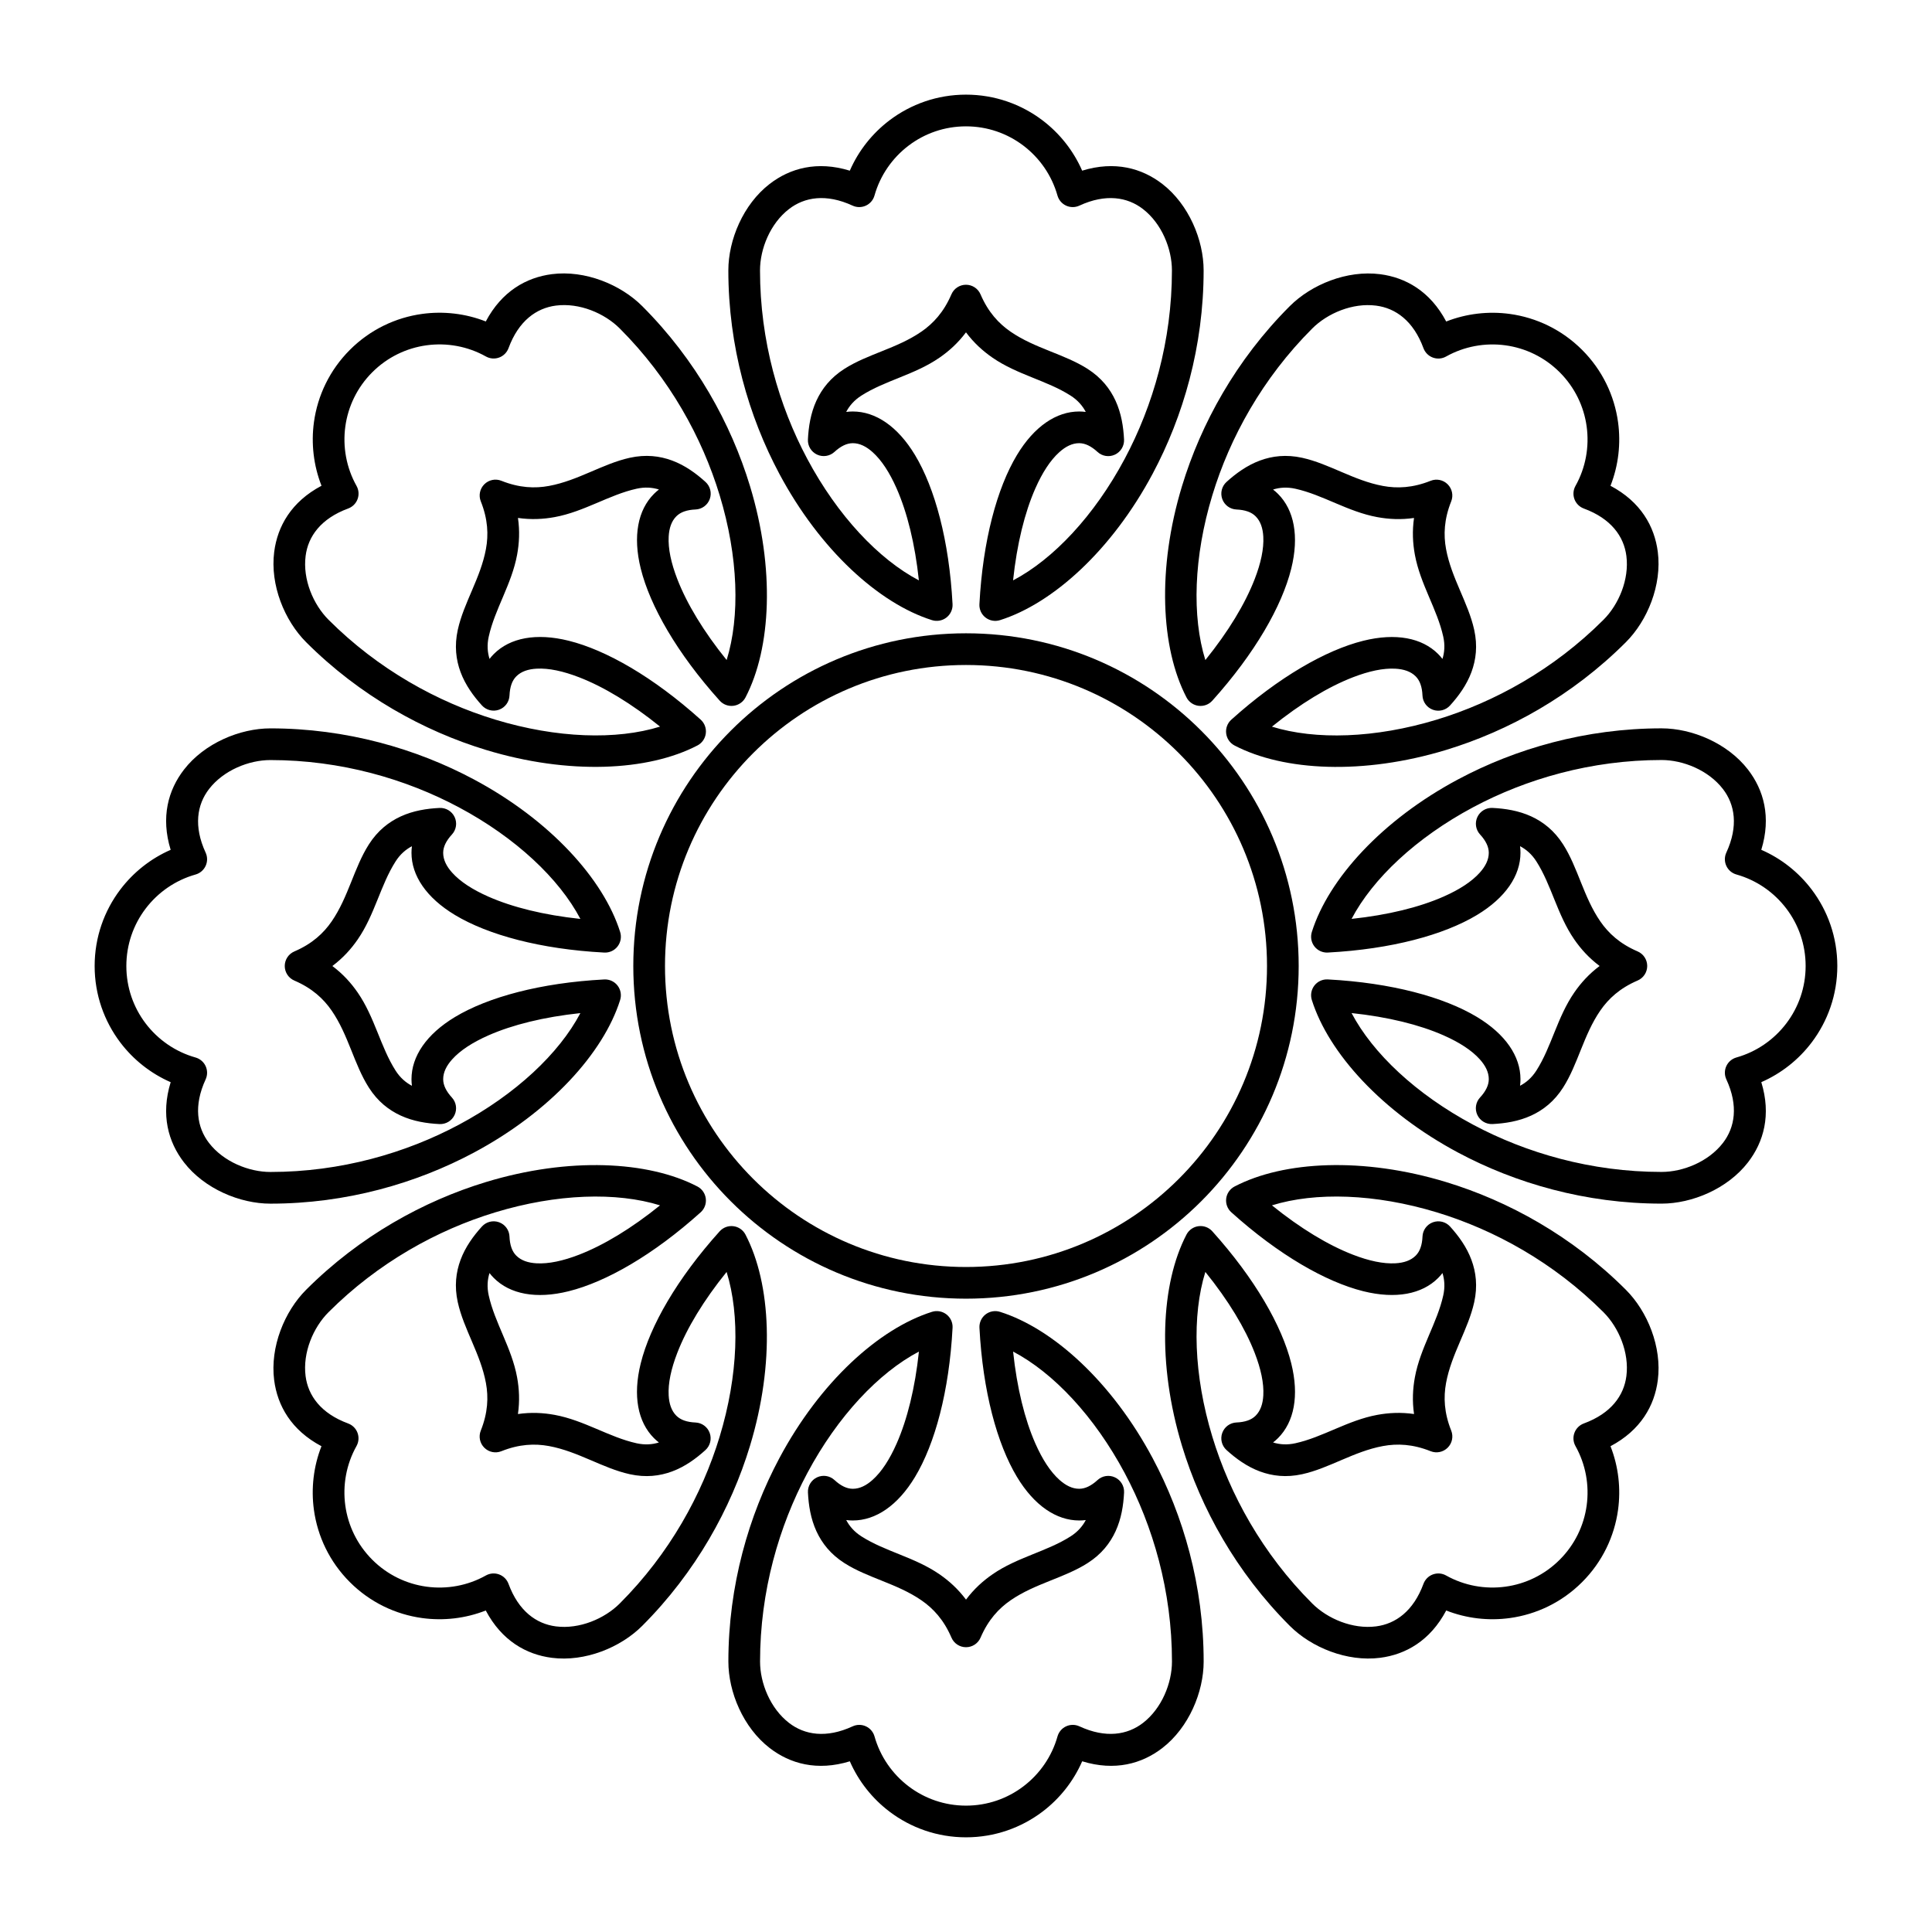 <?xml version="1.0" encoding="UTF-8"?>
<!-- Uploaded to: SVG Find, www.svgrepo.com, Generator: SVG Find Mixer Tools -->
<svg fill="#000000" width="800px" height="800px" version="1.1" viewBox="144 144 512 512" xmlns="http://www.w3.org/2000/svg">
 <g>
  <path d="m369.21 189.23c2.312-5.305 5.961-9.891 10.516-13.344 5.633-4.269 12.652-6.805 20.27-6.805 7.613 0 14.633 2.535 20.27 6.805 4.555 3.453 8.199 8.039 10.516 13.34 8.676-2.664 15.855-0.641 21.246 3.523 7.023 5.426 10.945 14.84 10.945 22.91 0 20.141-5.406 38.711-13.52 53.906-10.773 20.18-26.387 34.348-40.445 38.781-1.312 0.414-2.742 0.156-3.832-0.688-1.09-0.84-1.695-2.164-1.621-3.539 0.891-16.875 4.68-30.781 9.945-39.531 4.586-7.617 10.465-11.539 16.492-11.539 0.586 0 1.168 0.039 1.746 0.117-0.848-1.621-2.125-3.117-4.027-4.332-6.289-4.012-14.098-5.508-20.656-10.023-2.559-1.762-4.957-3.922-7.059-6.734-2.106 2.812-4.5 4.973-7.059 6.734-6.562 4.516-14.371 6.012-20.656 10.023-1.906 1.215-3.184 2.711-4.031 4.332 0.578-0.078 1.16-0.117 1.746-0.117 6.031 0 11.906 3.922 16.492 11.539 5.266 8.75 9.055 22.656 9.949 39.527 0.07 1.375-0.535 2.695-1.621 3.539-1.09 0.844-2.519 1.102-3.836 0.688-14.055-4.43-29.672-18.598-40.445-38.777-8.113-15.195-13.516-33.766-13.516-53.906 0-8.07 3.918-17.484 10.941-22.91 5.391-4.164 12.57-6.188 21.25-3.519zm43.262 108.58c10.672-5.613 21.531-17.133 29.574-32.195 7.516-14.082 12.527-31.293 12.527-49.953 0-5.719-2.703-12.422-7.68-16.266-4.121-3.184-9.855-4.133-16.852-0.902-1.113 0.516-2.398 0.516-3.516 0s-1.949-1.492-2.285-2.672c-1.508-5.348-4.734-9.973-9.051-13.242-4.223-3.203-9.488-5.098-15.195-5.098-5.711 0-10.977 1.895-15.199 5.098-4.312 3.269-7.543 7.894-9.047 13.242-0.332 1.18-1.168 2.16-2.285 2.672-1.117 0.516-2.402 0.516-3.516 0-7-3.231-12.73-2.281-16.852 0.902-4.981 3.844-7.684 10.547-7.684 16.266 0 18.66 5.012 35.871 12.527 49.953 8.043 15.062 18.902 26.578 29.574 32.191-1.023-9.66-3.09-18-5.914-24.395-1.836-4.16-3.961-7.453-6.371-9.605-1.637-1.465-3.371-2.359-5.234-2.359-0.809 0-1.598 0.207-2.367 0.57-0.855 0.406-1.68 1-2.481 1.738-1.254 1.156-3.082 1.438-4.625 0.715-1.543-0.719-2.5-2.305-2.414-4.008 0.164-3.352 0.719-6.941 2.25-10.273 1.453-3.156 3.75-6.098 7.402-8.43 6.207-3.961 13.934-5.402 20.414-9.863 3.148-2.168 5.938-5.18 7.961-9.891 0.66-1.539 2.18-2.543 3.859-2.543 1.676 0 3.195 1.004 3.856 2.543 2.023 4.711 4.812 7.723 7.961 9.891 6.481 4.461 14.207 5.902 20.414 9.863 3.656 2.336 5.953 5.277 7.406 8.438 1.531 3.328 2.086 6.918 2.254 10.273 0.082 1.703-0.871 3.289-2.418 4.012s-3.375 0.438-4.625-0.723c-0.805-0.738-1.629-1.332-2.484-1.742-0.77-0.363-1.559-0.57-2.367-0.57-1.859 0-3.594 0.895-5.234 2.359-2.41 2.152-4.531 5.445-6.371 9.609-2.824 6.394-4.887 14.73-5.914 24.395z" fill-rule="evenodd"/>
  <path d="m527.26 229.2c5.391-2.109 11.211-2.777 16.871-2 7.004 0.965 13.762 4.141 19.145 9.523 5.387 5.383 8.559 12.141 9.523 19.145 0.781 5.66 0.113 11.484-2 16.871 8.023 4.25 11.668 10.758 12.535 17.516 1.129 8.801-2.754 18.23-8.461 23.934-14.242 14.242-31.199 23.555-47.68 28.562-21.887 6.648-42.945 5.629-56.016-1.18-1.223-0.633-2.055-1.828-2.227-3.195-0.176-1.363 0.332-2.727 1.355-3.648 12.562-11.301 25.074-18.453 34.984-20.918 8.629-2.144 15.559-0.762 19.824 3.5 0.414 0.414 0.797 0.852 1.152 1.316 0.547-1.746 0.699-3.703 0.211-5.91-1.605-7.285-6.07-13.863-7.519-21.695-0.562-3.055-0.73-6.273-0.227-9.754-3.477 0.504-6.699 0.336-9.754-0.227-7.832-1.445-14.41-5.91-21.695-7.519-2.207-0.488-4.164-0.336-5.91 0.215 0.465 0.352 0.902 0.738 1.316 1.152 4.266 4.262 5.644 11.191 3.504 19.82-2.465 9.91-9.617 22.422-20.918 34.984-0.918 1.023-2.281 1.527-3.648 1.355-1.367-0.172-2.559-1.004-3.195-2.227-6.809-13.07-7.832-34.129-1.18-56.016 5.008-16.48 14.316-33.438 28.559-47.676 5.707-5.707 15.133-9.594 23.938-8.461 6.754 0.867 13.262 4.512 17.512 12.531zm-46.184 107.37c11.516 3.574 27.34 3.109 43.68-1.855 15.27-4.641 30.984-13.266 44.18-26.465 4.043-4.043 6.871-10.691 6.07-16.93-0.664-5.168-4.043-9.891-11.277-12.555-1.152-0.426-2.062-1.332-2.488-2.484-0.426-1.152-0.324-2.434 0.277-3.508 2.715-4.844 3.699-10.398 2.961-15.762-0.723-5.25-3.102-10.316-7.141-14.352-4.035-4.035-9.102-6.418-14.352-7.141-5.359-0.738-10.914 0.25-15.762 2.965-1.07 0.602-2.352 0.703-3.504 0.277-1.152-0.426-2.062-1.336-2.488-2.488-2.66-7.234-7.387-10.617-12.555-11.277-6.234-0.805-12.887 2.027-16.93 6.07-13.195 13.195-21.824 28.906-26.465 44.18-4.965 16.336-5.43 32.16-1.852 43.676 6.109-7.559 10.543-14.914 13.066-21.434 1.645-4.242 2.473-8.074 2.289-11.297-0.125-2.195-0.719-4.055-2.035-5.367-0.57-0.574-1.273-0.988-2.074-1.273-0.895-0.316-1.895-0.48-2.988-0.527-1.699-0.066-3.191-1.16-3.773-2.762-0.582-1.602-0.137-3.394 1.125-4.543 2.488-2.254 5.418-4.398 8.859-5.672 3.258-1.207 6.961-1.66 11.195-0.727 7.191 1.586 13.672 6.031 21.406 7.461 3.762 0.695 7.863 0.535 12.625-1.363 1.559-0.625 3.34-0.258 4.523 0.93 1.188 1.188 1.555 2.965 0.934 4.523-1.902 4.762-2.059 8.867-1.367 12.625 1.43 7.734 5.875 14.219 7.461 21.41 0.938 4.234 0.48 7.938-0.727 11.199-1.273 3.438-3.418 6.367-5.676 8.859-1.145 1.266-2.941 1.711-4.543 1.129-1.605-0.586-2.695-2.078-2.762-3.785-0.043-1.09-0.207-2.094-0.523-2.984-0.285-0.801-0.699-1.504-1.27-2.078-1.316-1.316-3.176-1.91-5.371-2.035-3.223-0.184-7.055 0.648-11.297 2.289-6.519 2.527-13.875 6.961-21.434 13.07z" fill-rule="evenodd"/>
  <path d="m229.2 272.73c-2.109-5.387-2.777-11.211-2-16.871 0.965-7.004 4.141-13.762 9.523-19.145s12.141-8.559 19.145-9.523c5.66-0.777 11.484-0.113 16.871 2 4.25-8.023 10.758-11.668 17.516-12.535 8.801-1.129 18.23 2.758 23.934 8.465 14.242 14.238 23.555 31.195 28.562 47.676 6.648 21.887 5.629 42.945-1.18 56.02-0.633 1.219-1.828 2.051-3.195 2.227-1.363 0.172-2.727-0.336-3.648-1.359-11.301-12.562-18.453-25.074-20.918-34.984-2.144-8.629-0.762-15.559 3.5-19.82 0.414-0.414 0.852-0.801 1.316-1.156-1.746-0.547-3.703-0.699-5.91-0.211-7.285 1.609-13.863 6.074-21.695 7.519-3.055 0.562-6.273 0.73-9.754 0.227 0.504 3.481 0.336 6.699-0.227 9.754-1.445 7.832-5.91 14.41-7.519 21.695-0.488 2.207-0.336 4.164 0.215 5.91 0.352-0.465 0.738-0.902 1.152-1.316 4.262-4.262 11.191-5.644 19.82-3.5 9.91 2.461 22.422 9.613 34.984 20.914 1.023 0.922 1.527 2.285 1.355 3.648-0.172 1.367-1.004 2.559-2.227 3.195-13.07 6.809-34.129 7.832-56.016 1.184-16.48-5.008-33.438-14.32-47.676-28.562-5.707-5.707-9.594-15.133-8.461-23.938 0.867-6.754 4.512-13.262 12.531-17.512zm107.37 46.184c3.574-11.516 3.109-27.34-1.855-43.676-4.641-15.273-13.266-30.984-26.465-44.18-4.043-4.043-10.691-6.871-16.93-6.074-5.168 0.664-9.891 4.047-12.555 11.277-0.426 1.152-1.332 2.062-2.484 2.488-1.152 0.426-2.434 0.324-3.508-0.277-4.844-2.715-10.398-3.699-15.762-2.961-5.25 0.723-10.316 3.106-14.352 7.141s-6.418 9.102-7.141 14.352c-0.738 5.363 0.25 10.914 2.965 15.762 0.602 1.07 0.703 2.352 0.277 3.504-0.426 1.156-1.336 2.062-2.488 2.488-7.234 2.664-10.617 7.387-11.277 12.555-0.805 6.238 2.027 12.887 6.07 16.93 13.195 13.199 28.906 21.824 44.18 26.465 16.336 4.965 32.16 5.43 43.676 1.852-7.559-6.106-14.914-10.543-21.434-13.066-4.242-1.641-8.074-2.473-11.297-2.289-2.195 0.125-4.055 0.719-5.367 2.035-0.574 0.574-0.988 1.277-1.273 2.074-0.316 0.895-0.48 1.898-0.527 2.988-0.066 1.703-1.16 3.195-2.762 3.773-1.602 0.582-3.394 0.137-4.543-1.125-2.254-2.488-4.398-5.418-5.672-8.855-1.207-3.262-1.66-6.965-0.727-11.195 1.586-7.191 6.031-13.676 7.461-21.41 0.695-3.758 0.535-7.863-1.363-12.625-0.625-1.559-0.258-3.336 0.93-4.523s2.965-1.555 4.523-0.93c4.762 1.898 8.867 2.059 12.625 1.363 7.734-1.43 14.219-5.875 21.41-7.461 4.234-0.934 7.938-0.48 11.199 0.73 3.438 1.27 6.367 3.414 8.859 5.672 1.266 1.145 1.711 2.941 1.129 4.543-0.586 1.605-2.078 2.695-3.785 2.762-1.09 0.043-2.094 0.207-2.984 0.523-0.801 0.285-1.504 0.699-2.078 1.273-1.316 1.312-1.91 3.172-2.035 5.367-0.184 3.227 0.648 7.055 2.289 11.297 2.527 6.519 6.961 13.875 13.07 21.434z" fill-rule="evenodd"/>
  <path d="m189.23 430.79c-5.305-2.316-9.891-5.961-13.344-10.516-4.269-5.637-6.805-12.656-6.805-20.27 0-7.617 2.535-14.637 6.805-20.27 3.453-4.559 8.039-8.203 13.34-10.52-2.664-8.676-0.641-15.855 3.523-21.246 5.426-7.023 14.84-10.941 22.91-10.941 20.141 0 38.711 5.402 53.906 13.516 20.18 10.773 34.348 26.391 38.781 40.445 0.414 1.312 0.156 2.746-0.688 3.832-0.84 1.09-2.164 1.695-3.539 1.621-16.875-0.891-30.781-4.68-39.531-9.945-7.617-4.586-11.539-10.461-11.539-16.492 0-0.586 0.039-1.168 0.117-1.746-1.621 0.848-3.117 2.125-4.332 4.031-4.012 6.285-5.508 14.094-10.023 20.656-1.762 2.559-3.922 4.953-6.734 7.059 2.812 2.102 4.973 4.5 6.734 7.059 4.516 6.559 6.012 14.367 10.023 20.656 1.215 1.902 2.711 3.18 4.332 4.027-0.078-0.578-0.117-1.16-0.117-1.746 0-6.027 3.922-11.906 11.539-16.492 8.75-5.266 22.656-9.055 39.527-9.945 1.375-0.074 2.695 0.531 3.539 1.617 0.844 1.09 1.102 2.523 0.688 3.836-4.43 14.055-18.598 29.672-38.777 40.445-15.195 8.113-33.766 13.52-53.906 13.52-8.07 0-17.484-3.922-22.91-10.945-4.164-5.391-6.188-12.57-3.519-21.246zm108.58-43.266c-5.613-10.672-17.133-21.531-32.195-29.574-14.082-7.516-31.293-12.527-49.953-12.527-5.719 0-12.422 2.703-16.266 7.68-3.184 4.125-4.133 9.855-0.902 16.852 0.516 1.113 0.516 2.398 0 3.516-0.516 1.117-1.492 1.953-2.672 2.285-5.348 1.508-9.973 4.738-13.242 9.051-3.203 4.223-5.098 9.488-5.098 15.199 0 5.707 1.895 10.973 5.098 15.195 3.269 4.312 7.894 7.543 13.242 9.047 1.18 0.336 2.16 1.168 2.672 2.285 0.516 1.117 0.516 2.402 0 3.519-3.231 6.996-2.281 12.727 0.902 16.852 3.844 4.977 10.547 7.68 16.266 7.68 18.66 0 35.871-5.012 49.953-12.527 15.062-8.043 26.578-18.902 32.191-29.574-9.66 1.023-18 3.09-24.395 5.914-4.16 1.84-7.453 3.961-9.605 6.371-1.465 1.641-2.359 3.375-2.359 5.234 0 0.809 0.207 1.598 0.57 2.367 0.406 0.855 1 1.68 1.738 2.484 1.156 1.254 1.438 3.078 0.715 4.621-0.719 1.547-2.305 2.5-4.008 2.418-3.352-0.164-6.941-0.719-10.273-2.254-3.156-1.449-6.098-3.746-8.43-7.402-3.961-6.207-5.402-13.934-9.863-20.414-2.168-3.148-5.18-5.938-9.891-7.961-1.539-0.66-2.543-2.18-2.543-3.856 0-1.68 1.004-3.199 2.543-3.859 4.711-2.023 7.723-4.812 9.891-7.961 4.461-6.481 5.902-14.207 9.863-20.414 2.336-3.656 5.277-5.953 8.438-7.406 3.328-1.531 6.918-2.086 10.273-2.25 1.703-0.086 3.289 0.871 4.012 2.414 0.723 1.547 0.438 3.375-0.723 4.629-0.738 0.801-1.332 1.625-1.742 2.481-0.363 0.77-0.57 1.559-0.57 2.367 0 1.863 0.895 3.598 2.359 5.234 2.152 2.41 5.445 4.535 9.609 6.371 6.394 2.824 14.73 4.891 24.395 5.914z" fill-rule="evenodd"/>
  <path d="m610.76 369.21c5.305 2.312 9.895 5.961 13.344 10.516 4.269 5.633 6.805 12.652 6.805 20.27 0 7.613-2.535 14.633-6.805 20.27-3.449 4.555-8.039 8.199-13.34 10.516 2.664 8.676 0.641 15.855-3.523 21.246-5.426 7.023-14.84 10.945-22.91 10.945-20.137 0-38.711-5.406-53.906-13.52-20.18-10.773-34.348-26.387-38.777-40.445-0.414-1.312-0.16-2.742 0.684-3.832 0.844-1.09 2.164-1.695 3.539-1.621 16.875 0.891 30.781 4.68 39.531 9.945 7.617 4.586 11.539 10.465 11.539 16.492 0 0.586-0.035 1.168-0.113 1.746 1.621-0.848 3.113-2.125 4.328-4.027 4.016-6.289 5.508-14.098 10.023-20.656 1.762-2.559 3.922-4.957 6.734-7.059-2.812-2.106-4.973-4.5-6.734-7.059-4.516-6.562-6.008-14.371-10.023-20.656-1.215-1.906-2.707-3.184-4.328-4.031 0.078 0.578 0.113 1.16 0.113 1.746 0 6.031-3.922 11.906-11.539 16.492-8.75 5.266-22.652 9.055-39.527 9.949-1.371 0.07-2.695-0.535-3.539-1.621-0.844-1.09-1.098-2.519-0.684-3.836 4.426-14.055 18.594-29.672 38.773-40.445 15.195-8.113 33.77-13.516 53.906-13.516 8.07 0 17.484 3.918 22.91 10.941 4.164 5.391 6.188 12.57 3.519 21.25zm-108.58 43.262c5.617 10.672 17.133 21.531 32.195 29.574 14.082 7.516 31.293 12.527 49.953 12.527 5.719 0 12.422-2.703 16.266-7.68 3.184-4.121 4.137-9.855 0.906-16.852-0.516-1.113-0.52-2.398-0.004-3.516s1.492-1.949 2.676-2.285c5.348-1.508 9.969-4.734 13.238-9.051 3.203-4.223 5.102-9.488 5.102-15.195 0-5.711-1.898-10.977-5.102-15.199-3.269-4.312-7.891-7.543-13.238-9.047-1.184-0.332-2.164-1.168-2.676-2.285-0.516-1.117-0.516-2.402 0-3.516 3.231-7 2.281-12.73-0.902-16.852-3.844-4.981-10.547-7.684-16.266-7.684-18.66 0-35.871 5.012-49.949 12.527-15.062 8.043-26.582 18.902-32.195 29.574 9.664-1.023 18-3.09 24.395-5.914 4.16-1.836 7.457-3.961 9.605-6.371 1.465-1.637 2.359-3.371 2.359-5.234 0-0.809-0.207-1.598-0.57-2.367-0.406-0.855-1-1.68-1.738-2.481-1.156-1.254-1.438-3.082-0.715-4.625 0.723-1.543 2.305-2.5 4.008-2.414 3.356 0.164 6.941 0.719 10.273 2.25 3.156 1.453 6.098 3.75 8.43 7.402 3.965 6.207 5.402 13.934 9.863 20.414 2.168 3.148 5.18 5.938 9.891 7.961 1.543 0.66 2.543 2.18 2.543 3.859 0 1.676-1 3.195-2.543 3.856-4.711 2.023-7.723 4.812-9.891 7.961-4.461 6.481-5.898 14.207-9.863 20.414-2.332 3.656-5.277 5.953-8.434 7.406-3.332 1.531-6.922 2.086-10.277 2.254-1.703 0.082-3.289-0.871-4.012-2.418-0.723-1.547-0.438-3.375 0.723-4.625 0.742-0.805 1.336-1.629 1.742-2.484 0.363-0.77 0.57-1.559 0.57-2.367 0-1.859-0.895-3.594-2.359-5.234-2.148-2.41-5.445-4.531-9.609-6.371-6.391-2.824-14.73-4.887-24.395-5.914z" fill-rule="evenodd"/>
  <path d="m570.8 527.26c2.113 5.391 2.777 11.211 2 16.871-0.965 7.004-4.137 13.762-9.523 19.145-5.383 5.387-12.141 8.559-19.145 9.523-5.66 0.781-11.484 0.113-16.871-2-4.25 8.023-10.758 11.668-17.512 12.535-8.805 1.129-18.23-2.754-23.938-8.461-14.242-14.242-23.551-31.199-28.562-47.68-6.648-21.887-5.625-42.945 1.18-56.016 0.637-1.223 1.828-2.055 3.195-2.227 1.363-0.176 2.731 0.332 3.648 1.355 11.301 12.562 18.457 25.074 20.918 34.984 2.148 8.629 0.766 15.559-3.5 19.824-0.414 0.414-0.852 0.797-1.316 1.152 1.746 0.547 3.703 0.699 5.91 0.211 7.285-1.605 13.863-6.07 21.695-7.519 3.055-0.562 6.277-0.73 9.754-0.227-0.504-3.477-0.336-6.699 0.227-9.754 1.449-7.832 5.914-14.41 7.519-21.695 0.488-2.207 0.336-4.164-0.211-5.91-0.355 0.465-0.738 0.902-1.152 1.316-4.266 4.266-11.195 5.644-19.82 3.504-9.91-2.465-22.426-9.617-34.984-20.918-1.023-0.918-1.531-2.281-1.359-3.648 0.172-1.367 1.004-2.559 2.227-3.195 13.07-6.809 34.133-7.832 56.02-1.18 16.477 5.008 33.434 14.316 47.676 28.559 5.707 5.707 9.59 15.133 8.461 23.938-0.867 6.754-4.512 13.262-12.535 17.512zm-107.37-46.184c-3.574 11.516-3.109 27.34 1.855 43.68 4.641 15.27 13.27 30.984 26.465 44.18 4.043 4.043 10.691 6.871 16.93 6.07 5.168-0.664 9.891-4.043 12.555-11.277 0.426-1.152 1.332-2.062 2.484-2.488 1.156-0.426 2.434-0.324 3.508 0.277 4.848 2.715 10.398 3.699 15.762 2.961 5.25-0.723 10.316-3.102 14.352-7.141 4.039-4.035 6.418-9.102 7.141-14.352 0.738-5.359-0.246-10.914-2.965-15.762-0.602-1.07-0.703-2.352-0.277-3.504s1.336-2.062 2.488-2.488c7.234-2.66 10.617-7.387 11.281-12.555 0.801-6.234-2.027-12.887-6.07-16.93-13.195-13.195-28.91-21.824-44.18-26.465-16.34-4.965-32.164-5.43-43.68-1.852 7.559 6.109 14.914 10.543 21.434 13.066 4.242 1.645 8.074 2.473 11.297 2.289 2.195-0.125 4.055-0.719 5.371-2.035 0.57-0.57 0.984-1.273 1.27-2.074 0.32-0.895 0.48-1.895 0.527-2.988 0.07-1.699 1.16-3.191 2.762-3.773 1.602-0.582 3.398-0.137 4.543 1.125 2.254 2.488 4.402 5.418 5.672 8.859 1.207 3.258 1.66 6.961 0.727 11.195-1.586 7.191-6.031 13.672-7.461 21.406-0.691 3.762-0.535 7.863 1.367 12.625 0.621 1.559 0.254 3.34-0.934 4.523-1.184 1.188-2.965 1.555-4.523 0.934-4.762-1.902-8.863-2.059-12.625-1.367-7.734 1.43-14.215 5.875-21.406 7.461-4.234 0.938-7.941 0.48-11.203-0.727-3.438-1.273-6.367-3.418-8.859-5.676-1.262-1.145-1.707-2.941-1.125-4.543 0.582-1.605 2.074-2.695 3.781-2.762 1.09-0.043 2.094-0.207 2.988-0.523 0.801-0.285 1.504-0.699 2.074-1.27 1.316-1.316 1.91-3.176 2.035-5.371 0.184-3.223-0.645-7.055-2.289-11.297-2.527-6.519-6.961-13.875-13.07-21.434z" fill-rule="evenodd"/>
  <path d="m272.73 570.8c-5.387 2.113-11.211 2.777-16.871 2-7.004-0.965-13.762-4.137-19.145-9.523-5.383-5.383-8.559-12.141-9.523-19.145-0.777-5.66-0.113-11.484 2-16.871-8.023-4.25-11.668-10.758-12.535-17.512-1.129-8.805 2.758-18.23 8.465-23.938 14.238-14.242 31.195-23.551 47.676-28.562 21.887-6.648 42.945-5.625 56.02 1.18 1.219 0.637 2.051 1.828 2.227 3.195 0.172 1.363-0.336 2.731-1.359 3.648-12.562 11.301-25.074 18.457-34.984 20.918-8.629 2.148-15.559 0.766-19.82-3.5-0.414-0.414-0.801-0.852-1.156-1.316-0.547 1.746-0.699 3.703-0.211 5.91 1.609 7.285 6.074 13.863 7.519 21.695 0.562 3.055 0.73 6.277 0.227 9.754 3.481-0.504 6.699-0.336 9.754 0.227 7.832 1.449 14.41 5.914 21.695 7.519 2.207 0.488 4.164 0.336 5.91-0.211-0.465-0.355-0.902-0.738-1.316-1.152-4.262-4.266-5.644-11.195-3.5-19.82 2.461-9.91 9.613-22.426 20.914-34.984 0.922-1.023 2.285-1.531 3.648-1.359 1.367 0.172 2.559 1.004 3.195 2.227 6.809 13.07 7.832 34.133 1.184 56.02-5.008 16.477-14.32 33.434-28.562 47.676-5.707 5.707-15.133 9.59-23.938 8.461-6.754-0.867-13.262-4.512-17.512-12.535zm46.184-107.37c-11.516-3.574-27.34-3.109-43.676 1.855-15.273 4.641-30.984 13.27-44.18 26.465-4.043 4.043-6.871 10.691-6.074 16.93 0.664 5.168 4.047 9.891 11.277 12.555 1.152 0.426 2.062 1.332 2.488 2.484 0.426 1.156 0.324 2.434-0.277 3.508-2.715 4.848-3.699 10.398-2.961 15.762 0.723 5.25 3.106 10.316 7.141 14.352 4.035 4.039 9.102 6.418 14.352 7.141 5.363 0.738 10.914-0.246 15.762-2.965 1.07-0.602 2.352-0.703 3.504-0.277 1.156 0.426 2.062 1.336 2.488 2.488 2.664 7.234 7.387 10.617 12.555 11.281 6.238 0.801 12.887-2.027 16.93-6.07 13.199-13.195 21.824-28.91 26.465-44.18 4.965-16.34 5.43-32.164 1.852-43.68-6.106 7.559-10.543 14.914-13.066 21.434-1.641 4.242-2.473 8.074-2.289 11.297 0.125 2.195 0.719 4.055 2.035 5.371 0.574 0.57 1.277 0.984 2.074 1.27 0.895 0.32 1.898 0.48 2.988 0.527 1.703 0.07 3.195 1.16 3.773 2.762 0.582 1.602 0.137 3.398-1.125 4.543-2.488 2.254-5.418 4.402-8.855 5.672-3.262 1.207-6.965 1.66-11.195 0.727-7.191-1.586-13.676-6.031-21.41-7.461-3.758-0.691-7.863-0.535-12.625 1.367-1.559 0.621-3.336 0.254-4.523-0.934-1.188-1.184-1.555-2.965-0.93-4.523 1.898-4.762 2.059-8.863 1.363-12.625-1.43-7.734-5.875-14.215-7.461-21.406-0.934-4.234-0.48-7.941 0.73-11.203 1.27-3.438 3.414-6.367 5.672-8.859 1.145-1.262 2.941-1.707 4.543-1.125 1.605 0.582 2.695 2.074 2.762 3.781 0.043 1.09 0.207 2.094 0.523 2.988 0.285 0.801 0.699 1.504 1.273 2.074 1.312 1.316 3.172 1.91 5.367 2.035 3.227 0.184 7.055-0.645 11.297-2.289 6.519-2.527 13.875-6.961 21.434-13.07z" fill-rule="evenodd"/>
  <path d="m430.79 610.76c-2.316 5.305-5.961 9.895-10.516 13.344-5.637 4.269-12.656 6.805-20.27 6.805-7.617 0-14.637-2.535-20.27-6.805-4.559-3.449-8.203-8.039-10.52-13.34-8.676 2.664-15.855 0.641-21.246-3.523-7.023-5.426-10.941-14.84-10.941-22.91 0-20.137 5.402-38.711 13.516-53.906 10.773-20.18 26.391-34.348 40.445-38.777 1.312-0.414 2.746-0.16 3.832 0.684 1.09 0.844 1.695 2.164 1.621 3.539-0.891 16.875-4.68 30.781-9.945 39.531-4.586 7.617-10.461 11.539-16.492 11.539-0.586 0-1.168-0.035-1.746-0.113 0.848 1.621 2.125 3.113 4.031 4.328 6.285 4.016 14.094 5.508 20.656 10.023 2.559 1.762 4.953 3.922 7.059 6.734 2.102-2.812 4.5-4.973 7.059-6.734 6.559-4.516 14.367-6.008 20.656-10.023 1.902-1.215 3.18-2.707 4.027-4.328-0.578 0.078-1.16 0.113-1.746 0.113-6.027 0-11.906-3.922-16.492-11.539-5.266-8.75-9.055-22.652-9.945-39.527-0.074-1.371 0.531-2.695 1.617-3.539 1.09-0.844 2.523-1.098 3.836-0.684 14.055 4.426 29.672 18.594 40.445 38.773 8.113 15.195 13.52 33.77 13.52 53.906 0 8.07-3.922 17.484-10.945 22.91-5.391 4.164-12.57 6.188-21.246 3.519zm-43.266-108.58c-10.672 5.617-21.531 17.133-29.574 32.195-7.516 14.082-12.527 31.293-12.527 49.953 0 5.719 2.703 12.422 7.68 16.266 4.125 3.184 9.855 4.137 16.852 0.906 1.113-0.516 2.398-0.52 3.516-0.004 1.117 0.516 1.953 1.492 2.285 2.676 1.508 5.348 4.738 9.969 9.051 13.238 4.223 3.203 9.488 5.102 15.199 5.102 5.707 0 10.973-1.898 15.195-5.102 4.312-3.269 7.543-7.891 9.047-13.238 0.336-1.184 1.168-2.164 2.285-2.676 1.117-0.516 2.402-0.516 3.519 0 6.996 3.231 12.727 2.281 16.852-0.902 4.977-3.844 7.68-10.547 7.68-16.266 0-18.66-5.012-35.871-12.527-49.949-8.043-15.062-18.902-26.582-29.574-32.195 1.023 9.664 3.09 18 5.914 24.395 1.84 4.16 3.961 7.457 6.371 9.605 1.641 1.465 3.375 2.359 5.234 2.359 0.809 0 1.598-0.207 2.367-0.57 0.855-0.406 1.68-1 2.484-1.738 1.254-1.156 3.078-1.438 4.621-0.715 1.547 0.723 2.5 2.305 2.418 4.008-0.164 3.356-0.719 6.941-2.254 10.273-1.449 3.156-3.746 6.098-7.402 8.43-6.207 3.965-13.934 5.402-20.414 9.863-3.148 2.168-5.938 5.18-7.961 9.891-0.66 1.543-2.18 2.543-3.856 2.543-1.68 0-3.199-1-3.859-2.543-2.023-4.711-4.812-7.723-7.961-9.891-6.481-4.461-14.207-5.898-20.414-9.863-3.656-2.332-5.953-5.277-7.406-8.434-1.531-3.332-2.086-6.922-2.25-10.277-0.086-1.703 0.871-3.289 2.414-4.012 1.547-0.723 3.375-0.438 4.629 0.723 0.801 0.742 1.625 1.336 2.481 1.742 0.77 0.363 1.559 0.57 2.367 0.57 1.863 0 3.598-0.895 5.234-2.359 2.41-2.148 4.535-5.445 6.371-9.609 2.824-6.391 4.891-14.73 5.914-24.395z" fill-rule="evenodd"/>
  <path d="m400 311.83c-48.695 0-88.168 39.473-88.168 88.168 0 48.691 39.473 88.164 88.168 88.164 48.691 0 88.164-39.473 88.164-88.164 0-48.695-39.473-88.168-88.164-88.168zm0 8.398c44.055 0 79.77 35.711 79.77 79.77 0 44.055-35.715 79.77-79.77 79.77-44.059 0-79.77-35.715-79.77-79.77 0-44.059 35.711-79.77 79.77-79.77z"/>
 </g>
</svg>